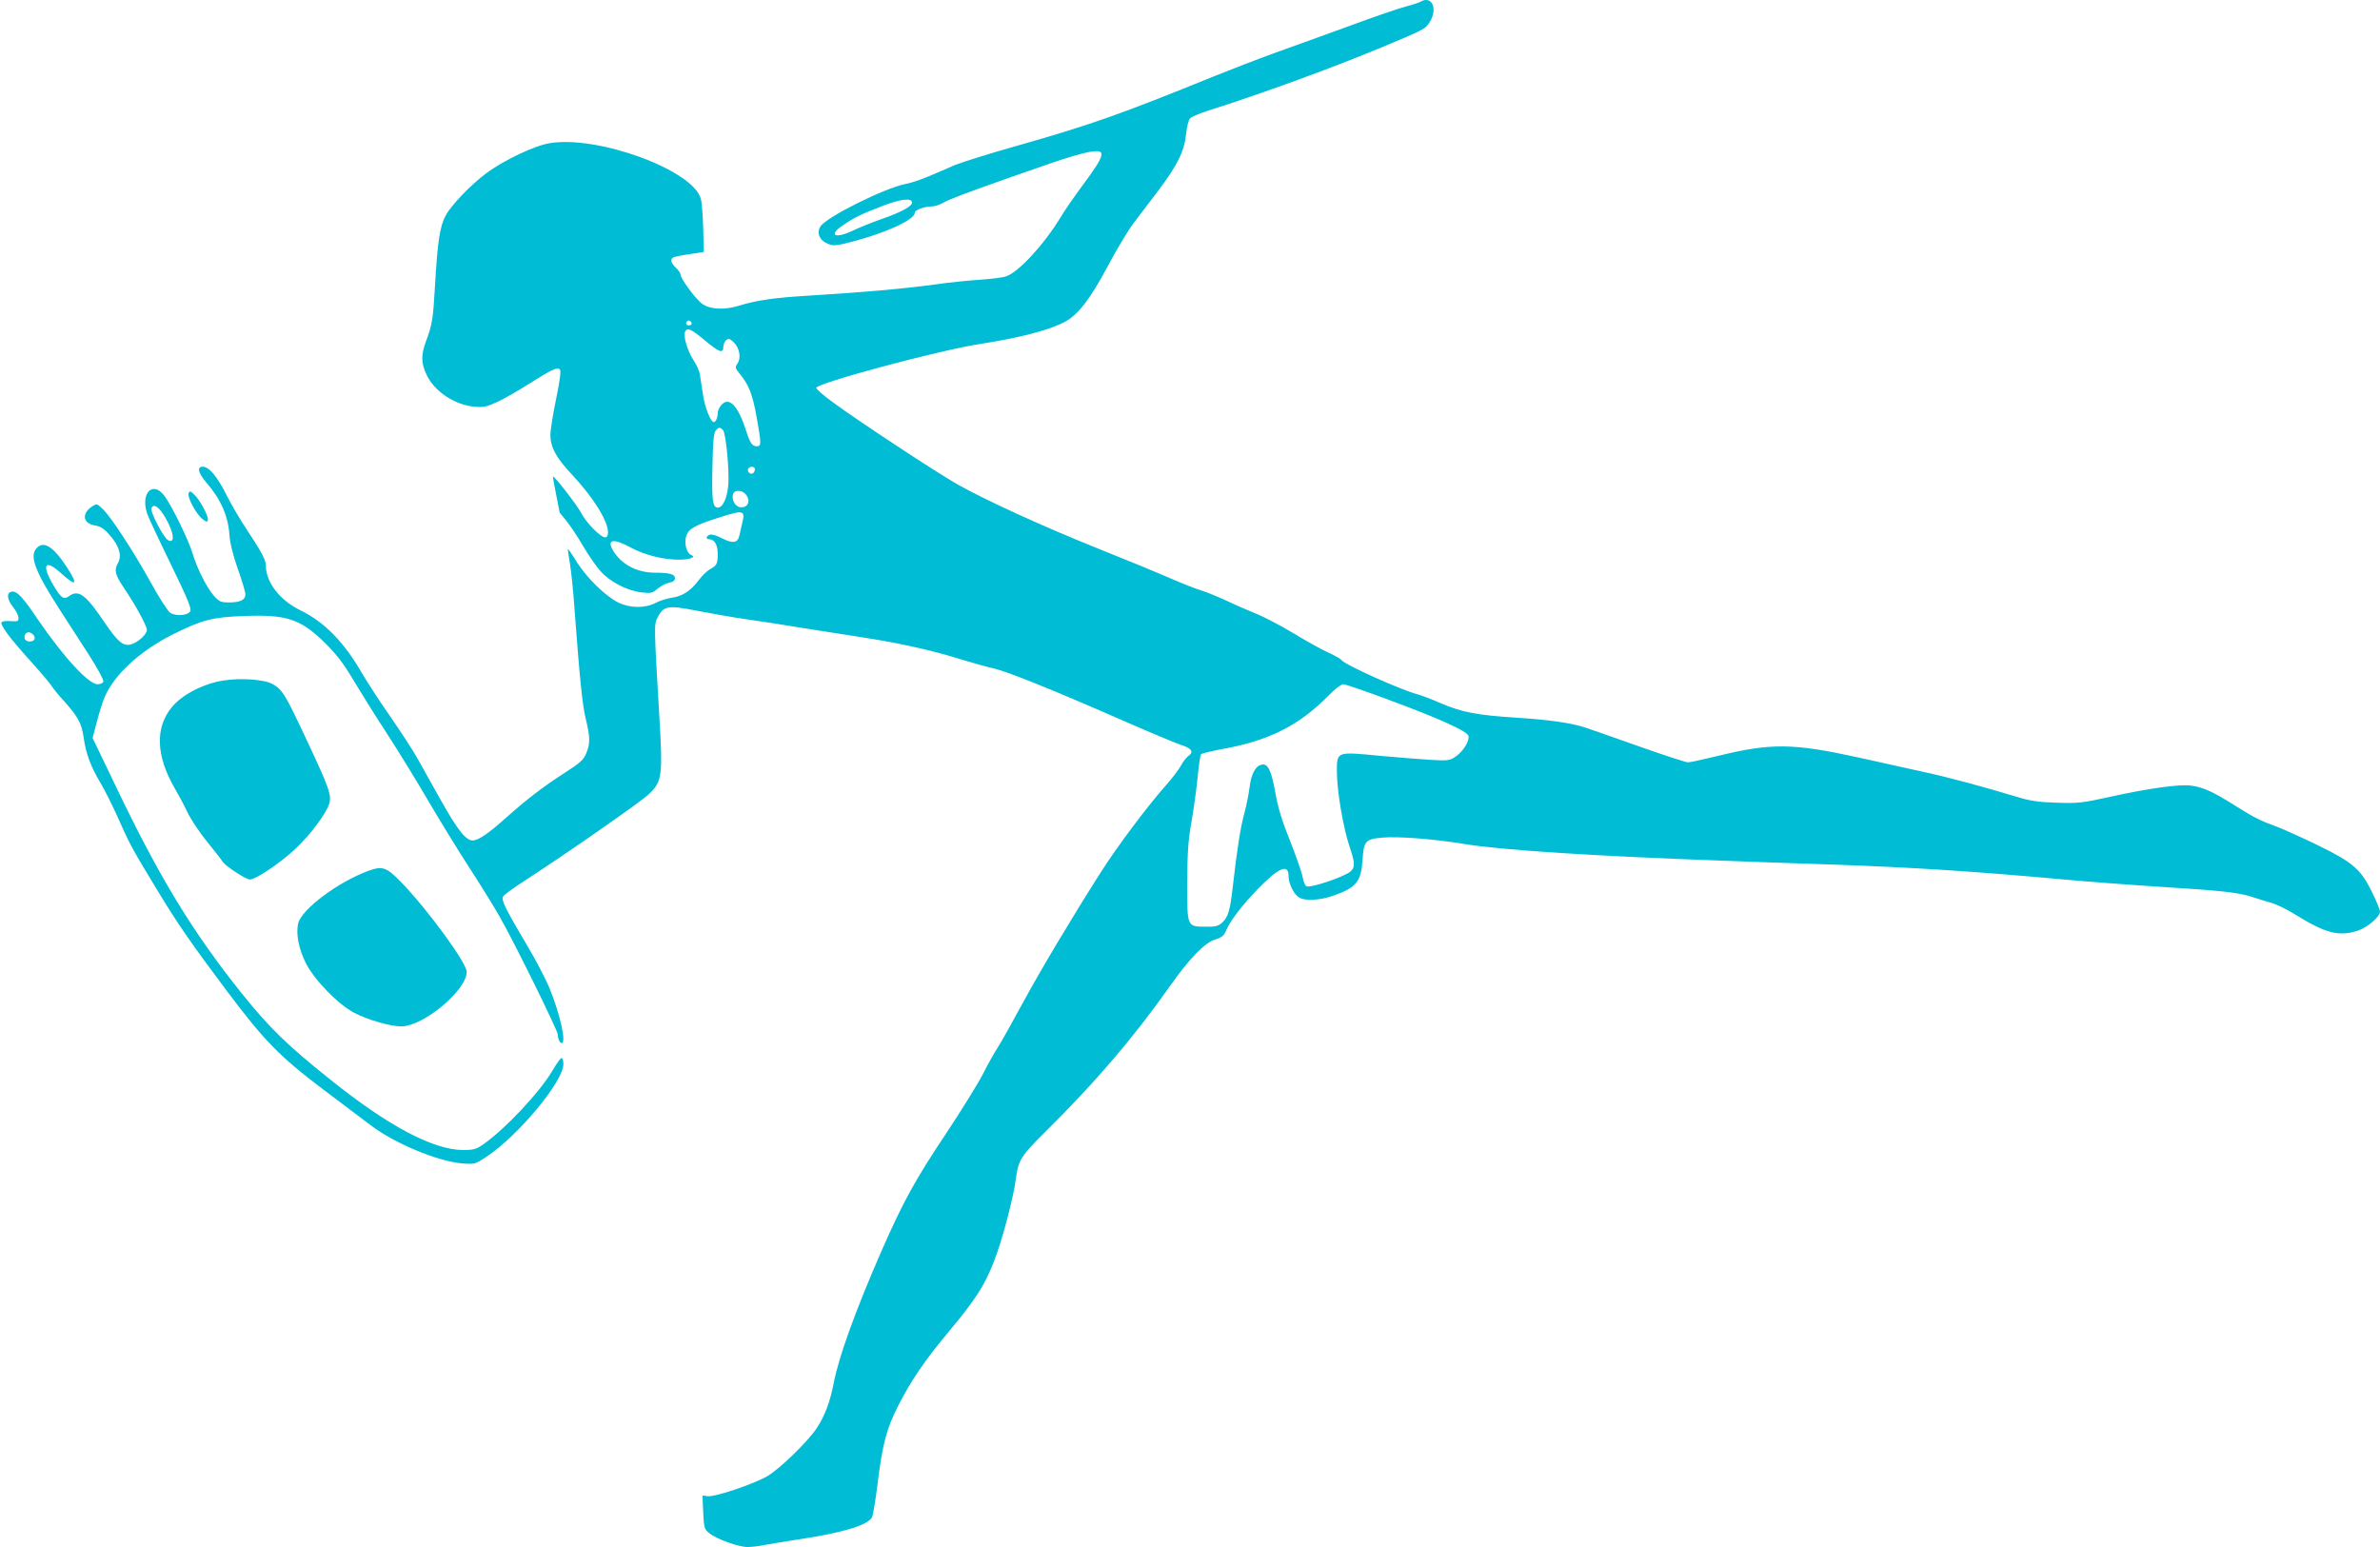 <?xml version="1.0" standalone="no"?>
<!DOCTYPE svg PUBLIC "-//W3C//DTD SVG 20010904//EN"
 "http://www.w3.org/TR/2001/REC-SVG-20010904/DTD/svg10.dtd">
<svg version="1.0" xmlns="http://www.w3.org/2000/svg"
 width="1280pt" height="832pt" viewBox="0 0 1280 832"
 preserveAspectRatio="xMidYMid meet">
<g transform="translate(0,832) scale(0.1,-0.1)"
fill="#00bcd4" stroke="none">
<path d="M7640 8311 c-8 -5 -44 -17 -79 -26 -36 -9 -173 -56 -305 -105 -133
-48 -313 -114 -401 -145 -88 -32 -236 -89 -330 -127 -497 -202 -655 -258
-1055 -372 -146 -41 -296 -88 -335 -104 -38 -17 -102 -44 -142 -61 -40 -17
-96 -36 -125 -41 -111 -22 -421 -176 -455 -227 -21 -31 -9 -69 27 -88 38 -20
51 -19 146 6 183 48 334 118 334 155 0 15 52 34 93 34 16 0 45 10 64 22 32 19
237 94 583 213 69 24 154 49 189 56 106 20 103 -3 -29 -181 -43 -58 -97 -136
-120 -175 -83 -137 -217 -283 -285 -310 -16 -7 -79 -15 -140 -19 -60 -4 -172
-15 -247 -26 -151 -21 -392 -43 -678 -60 -186 -11 -282 -25 -375 -54 -78 -24
-153 -21 -197 9 -35 24 -118 136 -118 159 0 7 -11 23 -25 36 -26 25 -32 45
-15 55 6 4 45 12 88 18 l77 12 -3 125 c-2 69 -7 141 -13 161 -40 153 -551 342
-812 299 -80 -12 -248 -92 -342 -162 -82 -61 -188 -171 -218 -227 -31 -56 -44
-142 -57 -371 -11 -188 -15 -214 -48 -303 -28 -74 -28 -120 2 -182 41 -89 151
-163 257 -172 50 -5 66 -1 125 26 37 17 113 61 168 96 124 78 153 92 167 78 7
-7 1 -56 -20 -158 -17 -82 -31 -169 -31 -194 1 -67 29 -120 114 -211 117 -125
195 -250 196 -312 0 -19 -5 -28 -15 -28 -25 0 -100 76 -128 129 -22 43 -147
204 -153 198 -1 -1 6 -45 17 -97 10 -52 19 -96 19 -97 0 0 16 -20 36 -44 19
-23 60 -84 89 -134 29 -50 72 -112 95 -137 50 -57 143 -105 220 -114 50 -6 59
-4 87 20 17 14 45 29 62 32 21 4 31 12 31 24 0 22 -28 30 -108 30 -94 0 -178
43 -223 116 -39 64 -1 71 94 19 71 -39 173 -65 257 -65 60 0 97 14 68 25 -26
10 -40 65 -27 103 14 40 47 58 187 102 120 38 131 35 114 -32 -6 -24 -13 -55
-16 -70 -9 -39 -36 -42 -93 -13 -28 15 -56 23 -66 19 -21 -8 -22 -24 -3 -24
28 0 46 -30 46 -78 0 -54 -5 -64 -41 -83 -15 -8 -42 -34 -61 -59 -44 -59 -89
-87 -146 -95 -26 -4 -65 -16 -87 -28 -56 -29 -136 -28 -199 2 -68 34 -168 130
-223 217 -25 41 -47 73 -49 71 -1 -1 4 -36 11 -77 7 -41 18 -147 24 -235 29
-388 43 -525 61 -600 24 -98 25 -133 3 -186 -14 -35 -31 -51 -117 -106 -119
-77 -202 -141 -311 -238 -98 -88 -152 -125 -183 -125 -37 0 -81 56 -172 218
-45 81 -103 183 -127 227 -25 44 -90 143 -143 220 -54 77 -121 180 -150 229
-99 173 -205 281 -337 345 -109 54 -183 150 -183 238 0 32 -25 78 -103 195
-36 54 -86 139 -111 190 -49 97 -92 148 -126 148 -32 0 -24 -34 18 -83 79 -91
119 -181 126 -284 3 -44 19 -108 45 -183 23 -63 41 -125 41 -137 0 -29 -28
-43 -88 -43 -45 0 -53 4 -81 35 -40 45 -94 154 -116 231 -20 66 -102 237 -147
302 -62 90 -134 25 -97 -89 6 -19 63 -141 127 -272 92 -189 114 -242 105 -255
-14 -23 -78 -27 -107 -8 -13 8 -60 81 -105 163 -95 171 -215 355 -260 397 -29
28 -31 28 -56 12 -58 -38 -49 -92 16 -102 30 -5 49 -17 79 -52 52 -58 67 -112
44 -151 -21 -36 -15 -63 32 -132 63 -93 124 -205 124 -227 0 -24 -50 -69 -87
-78 -40 -10 -69 14 -135 110 -105 157 -144 187 -195 151 -31 -22 -45 -12 -86
58 -65 109 -46 143 38 67 85 -77 97 -68 37 26 -74 114 -127 148 -165 106 -40
-43 -9 -124 125 -332 41 -63 112 -173 157 -243 46 -72 80 -135 77 -143 -3 -8
-17 -14 -31 -14 -49 0 -183 146 -324 352 -79 118 -111 151 -138 146 -29 -5
-26 -41 7 -82 31 -40 39 -75 18 -77 -7 -1 -25 0 -40 1 -15 1 -32 -1 -38 -5
-15 -9 37 -81 153 -209 55 -61 107 -122 115 -136 9 -14 38 -50 66 -80 77 -87
94 -118 106 -197 12 -86 38 -156 90 -243 22 -36 64 -120 94 -187 62 -141 79
-172 208 -384 113 -187 185 -291 380 -551 199 -265 281 -349 512 -524 105 -79
220 -166 256 -193 128 -99 364 -197 495 -208 69 -5 71 -4 130 35 172 113 415
406 415 499 0 18 -4 33 -10 33 -5 0 -27 -31 -49 -68 -67 -115 -253 -313 -371
-396 -39 -27 -53 -31 -110 -31 -160 1 -402 129 -710 376 -237 189 -331 281
-482 469 -267 334 -447 631 -688 1138 l-112 233 23 87 c12 48 31 107 41 131
52 123 192 252 373 342 154 76 209 90 378 96 231 9 306 -16 442 -152 58 -58
97 -110 144 -190 36 -60 117 -191 182 -290 64 -99 165 -263 224 -365 60 -102
156 -259 215 -350 59 -91 136 -214 170 -275 73 -127 310 -608 310 -629 0 -22
11 -46 21 -46 26 0 -9 158 -66 296 -20 49 -74 152 -120 229 -121 205 -140 244
-129 264 6 9 52 43 103 76 235 152 640 434 682 475 70 67 74 99 55 417 -29
493 -29 494 -9 533 32 62 56 66 207 36 72 -14 192 -35 266 -46 74 -10 203 -30
285 -44 83 -13 229 -36 325 -51 206 -31 383 -70 541 -119 63 -19 146 -43 184
-51 77 -18 327 -119 705 -285 135 -59 269 -115 298 -125 61 -19 75 -39 43 -61
-12 -9 -30 -32 -40 -52 -11 -20 -49 -71 -86 -112 -93 -105 -257 -323 -344
-460 -151 -237 -327 -531 -422 -707 -54 -100 -113 -205 -132 -235 -19 -29 -55
-93 -80 -143 -25 -49 -115 -195 -200 -323 -165 -247 -230 -365 -347 -632 -137
-313 -228 -564 -256 -707 -19 -101 -48 -178 -91 -243 -49 -74 -196 -217 -266
-259 -72 -42 -282 -113 -321 -108 l-28 4 4 -90 c4 -85 6 -91 33 -113 40 -32
157 -74 205 -74 21 0 60 4 87 10 26 5 111 19 188 31 236 35 372 76 395 119 5
10 19 92 30 182 27 217 49 298 112 420 68 134 144 245 268 393 148 178 194
249 245 379 45 114 107 349 120 456 12 90 29 117 158 244 265 262 475 507 668
781 107 152 190 237 247 253 34 11 45 20 57 49 21 51 85 134 169 221 112 116
166 139 166 71 0 -39 26 -95 54 -114 31 -22 116 -18 190 9 121 43 146 75 154
191 6 101 16 112 104 120 87 8 278 -7 443 -34 198 -33 711 -66 1395 -90 162
-6 430 -16 595 -21 439 -16 735 -35 1235 -80 118 -11 356 -29 528 -40 322 -20
412 -30 485 -54 23 -8 67 -21 97 -30 30 -8 89 -36 130 -62 169 -105 240 -123
344 -88 51 18 116 74 116 101 0 9 -18 55 -41 101 -61 126 -103 163 -289 254
-85 41 -182 85 -215 98 -106 39 -128 51 -234 117 -122 77 -174 100 -239 108
-62 8 -229 -15 -432 -60 -154 -34 -174 -36 -290 -32 -99 3 -144 10 -215 32
-168 51 -363 104 -502 134 -76 17 -230 51 -343 76 -354 78 -474 80 -759 10
-78 -19 -151 -35 -163 -35 -11 0 -134 40 -272 89 -138 49 -267 94 -286 100
-75 24 -193 40 -361 51 -219 14 -296 29 -413 79 -51 22 -106 43 -122 47 -85
21 -394 160 -409 184 -4 6 -34 23 -68 39 -34 15 -120 62 -190 105 -70 42 -160
89 -200 105 -40 16 -112 47 -160 70 -48 22 -109 47 -135 55 -26 7 -101 37
-166 65 -66 29 -241 101 -391 161 -301 121 -596 256 -752 343 -112 63 -533
340 -673 443 -50 36 -90 71 -90 78 0 25 660 202 880 236 207 32 365 72 451
116 74 37 139 120 236 301 48 91 111 195 138 231 28 37 88 116 133 175 104
138 141 212 151 305 4 41 14 79 22 86 8 8 50 26 94 40 293 93 668 230 935 341
232 97 237 99 260 138 44 71 10 143 -50 108z m-2735 -1081 c0 -20 -62 -53
-169 -90 -49 -17 -117 -45 -153 -62 -94 -44 -129 -23 -50 30 59 41 98 60 212
104 102 39 160 45 160 18z m-1185 -651 c0 -5 -7 -9 -15 -9 -15 0 -20 12 -9 23
8 8 24 -1 24 -14z m70 -89 c78 -65 100 -73 100 -36 0 13 7 29 15 36 13 11 20
9 40 -10 32 -30 42 -83 22 -114 -15 -22 -14 -25 12 -57 48 -58 69 -111 90
-231 26 -145 26 -158 2 -158 -26 0 -36 15 -60 88 -43 133 -92 182 -133 132
-10 -12 -18 -30 -18 -40 0 -25 -10 -50 -21 -50 -17 0 -49 80 -59 152 -6 40
-13 87 -16 104 -2 17 -17 51 -33 75 -32 48 -57 129 -47 154 10 26 32 17 106
-45z m99 -484 c15 -18 34 -216 28 -291 -5 -72 -29 -125 -57 -125 -28 0 -33 43
-28 234 2 117 7 168 17 180 16 20 25 20 40 2z m171 -210 c0 -8 -5 -18 -11 -22
-14 -8 -33 11 -25 25 10 16 36 13 36 -3z m-45 -140 c23 -34 5 -68 -33 -64 -29
3 -50 43 -39 72 10 25 54 20 72 -8z m-3128 -116 c49 -81 57 -150 15 -124 -24
16 -95 152 -88 170 11 28 40 10 73 -46z m-707 -635 c15 -18 5 -35 -20 -35 -22
0 -34 15 -26 35 7 19 30 19 46 0z m7295 -351 c262 -97 412 -165 422 -190 9
-25 -26 -84 -67 -112 -32 -22 -42 -24 -130 -19 -52 3 -177 13 -278 22 -235 23
-232 24 -232 -84 0 -104 34 -305 70 -410 34 -100 30 -120 -32 -148 -67 -32
-184 -67 -200 -60 -9 3 -18 25 -22 49 -4 23 -34 110 -66 191 -43 106 -66 179
-80 259 -22 123 -40 161 -72 156 -35 -5 -59 -49 -68 -125 -5 -38 -18 -103 -29
-142 -19 -70 -38 -187 -61 -391 -14 -126 -25 -162 -56 -191 -22 -20 -35 -24
-90 -23 -101 1 -99 -3 -99 237 1 161 5 227 23 327 12 69 27 177 33 240 6 63
14 119 19 124 4 4 54 16 111 27 253 45 414 126 574 288 34 35 68 61 80 61 11
0 124 -39 250 -86z"/>
<path d="M1015 5668 c-9 -22 39 -111 72 -138 24 -19 28 -19 31 -6 4 20 -43
108 -74 137 -20 19 -24 20 -29 7z"/>
<path d="M1201 4660 c-105 -16 -220 -75 -275 -141 -93 -110 -88 -263 14 -439
21 -36 52 -94 69 -130 17 -36 64 -107 105 -157 41 -51 79 -99 83 -107 14 -23
125 -96 147 -96 32 0 164 89 246 166 79 75 162 185 180 240 15 46 2 83 -122
347 -115 245 -129 268 -182 298 -44 25 -171 34 -265 19z"/>
<path d="M1980 3636 c-163 -60 -357 -206 -376 -281 -14 -55 3 -141 42 -217 48
-92 173 -220 259 -265 73 -38 194 -73 253 -73 119 0 352 194 352 293 0 49
-212 338 -355 485 -77 79 -99 86 -175 58z"/>
</g>
</svg>
